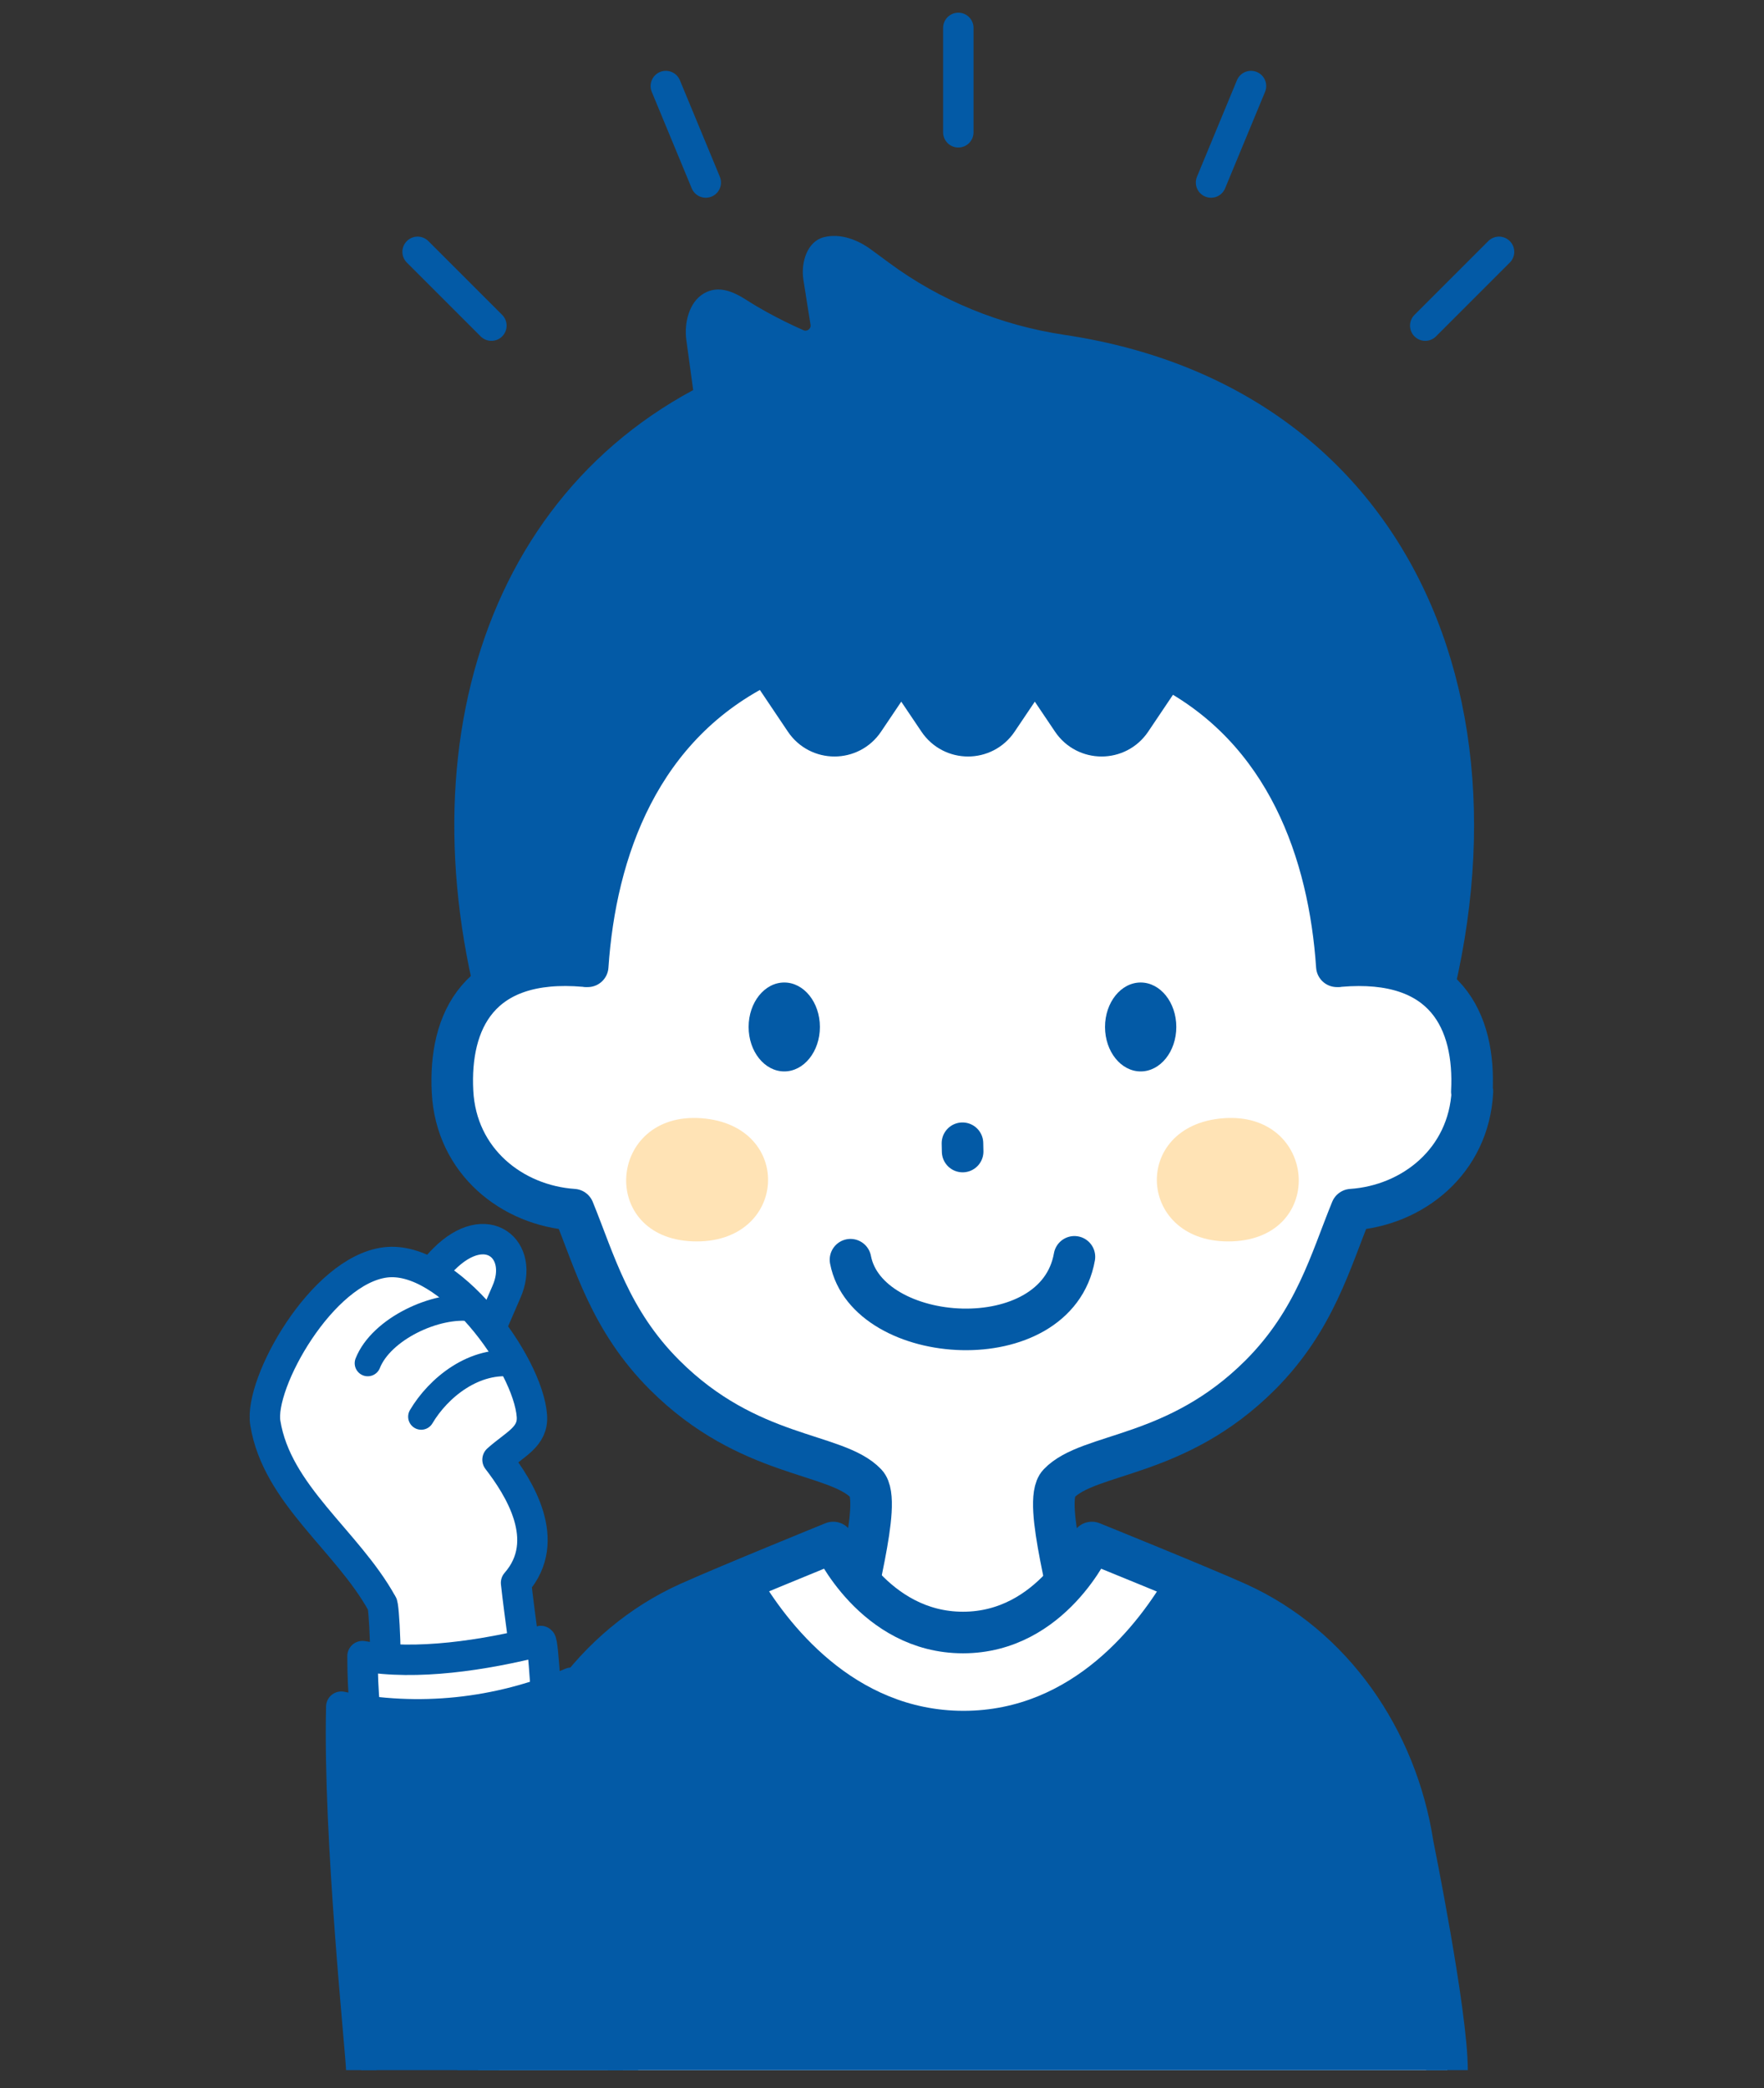 <?xml version="1.0" encoding="UTF-8"?> <svg xmlns="http://www.w3.org/2000/svg" id="_レイヤー_2" data-name="レイヤー 2" viewBox="0 0 98 116"><rect x="0" y="0" width="98" height="116" fill="#333333" stroke="none"/><defs><style> .cls-1, .cls-2 { fill: none; } .cls-3, .cls-4, .cls-5, .cls-6, .cls-7, .cls-8, .cls-2, .cls-9 { stroke: #035aa6; stroke-linejoin: round; } .cls-3, .cls-5, .cls-6, .cls-7, .cls-2 { stroke-linecap: round; } .cls-3, .cls-5, .cls-6, .cls-8, .cls-9 { fill: #fff; } .cls-3, .cls-7, .cls-2, .cls-9 { stroke-width: 2.31px; } .cls-4, .cls-6, .cls-8 { stroke-width: 1.69px; } .cls-4, .cls-10, .cls-7 { fill: #035aa6; } .cls-5 { stroke-width: 1.45px; } .cls-11 { fill: #ffe3b5; } </style></defs><g id="_レイヤー_7" data-name="レイヤー 7"><g><rect class="cls-1" width="98" height="116"></rect><g><g id="_グループ_" data-name="&amp;lt;グループ&amp;gt;"><g><path class="cls-10" d="M78.75,61.58c-7.22-.37-43.14-.37-50.36,0-6.56-16.7-2.73-33,10.12-39.91l-.38-2.78c-.13-.94.15-2.1.96-2.58.81-.48,1.63-.13,2.42.38,1.5.96,3.1,1.64,3.1,1.64.2.12.46-.05.42-.29,0,0-.33-2.04-.4-2.52-.14-.94.21-2.1,1.13-2.34s1.91.14,2.67.71l.95.7c2.86,2.12,6.22,3.48,9.74,4.01,20.23,3.01,27.59,22.7,19.62,42.98Z"></path><path class="cls-3" d="M81.8,60.64c-.2,3.88-3.32,6.33-6.72,6.56-1.17,2.86-2.03,6.14-5.06,9.18-4.67,4.67-9.51,4.27-11.2,6.04-.97,1.02.96,6.93.8,8.35,1.13.36-2.47.56-6.09.58-.02,0-.04,0-.06,0-.02,0-.04,0-.07,0-3.62-.02-7.22-.22-6.08-.58-.16-1.42,1.77-7.33.8-8.35-1.68-1.77-6.53-1.37-11.2-6.04-3.03-3.03-3.89-6.32-5.06-9.18-3.4-.23-6.52-2.67-6.72-6.56-.2-3.88,1.43-7.49,7.35-6.97-1.03-7.85-.09-19.02,1.28-22.01h39.37c1.37,2.99,2.31,14.16,1.28,22.01,5.92-.51,7.55,3.09,7.35,6.97Z"></path><path class="cls-7" d="M76.27,49.62c-.44,1.45-1.1,2.83-2,4.06-.42-6.21-2.73-13.13-9.47-16.61l-1.97,2.93c-.78,1.16-2.48,1.16-3.26,0l-2.08-3.09-2.08,3.09c-.78,1.16-2.48,1.16-3.26,0l-2.08-3.09-2.08,3.09c-.78,1.16-2.48,1.16-3.26,0l-2.13-3.17c-7.1,3.4-9.52,10.49-9.95,16.85-.9-1.23-1.56-2.6-2-4.05-1.7-5.59.44-14.1,3.4-17.4,3.51-3.92,7.83-8.16,19.4-8.16s15.89,4.24,19.4,8.16c2.96,3.3,5.1,11.81,3.4,17.4Z"></path><g><path class="cls-11" d="M38.49,68.96c-5.28-.19-4.73-7.23.48-6.84s4.8,7.03-.48,6.84Z"></path><path class="cls-11" d="M68.45,68.96c5.28-.19,4.73-7.23-.48-6.84s-4.8,7.03.48,6.84Z"></path></g><g><ellipse class="cls-10" cx="43.57" cy="57.05" rx="1.98" ry="2.47"></ellipse><ellipse class="cls-10" cx="63.37" cy="57.05" rx="1.98" ry="2.47"></ellipse></g><line class="cls-2" x1="53.47" y1="63.51" x2="53.48" y2="63.97"></line><path class="cls-2" d="M47.25,69.98c.92,4.82,11.43,5.55,12.44-.16"></path></g><g><path class="cls-9" d="M26.57,115c0-3.17,1.93-12.54,1.93-12.54.9-5.86,4.48-11.03,9.75-13.41,1.99-.9,8.04-3.36,8.04-3.36,0,0,2.26,5,7.21,5s7.16-5,7.16-5c0,0,6.08,2.46,8.08,3.36,5.27,2.38,8.85,7.55,9.75,13.41,0,0,1.9,9.37,1.9,12.54"></path><path class="cls-10" d="M80.37,115H26.57c0-3.17,1.93-12.54,1.93-12.54.9-5.86,4.48-11.03,9.75-13.41.83-.37,2.36-1.02,3.86-1.64,1.57,2.7,5.29,7.63,11.42,7.63s9.79-4.91,11.35-7.61c1.5.62,3.02,1.26,3.84,1.63,5.27,2.38,8.85,7.55,9.75,13.41,0,0,1.9,9.36,1.9,12.54Z"></path></g></g><g><g><g><path class="cls-8" d="M28.13,71.78c1.05-2.36-1.09-4.22-3.47-1.83-3,3-3.06,8.98-.86,10.75.41.33,3.89-7.93,4.33-8.92Z"></path><path class="cls-8" d="M21.35,94.61c.17-1.9-.01-5.56-.13-5.53-1.94-3.5-5.84-6.06-6.48-10.03-.36-2.2,3.13-8.47,6.66-8.92s7.94,5.61,8.15,8.53c.08,1.16-.91,1.54-1.91,2.43,1.17,1.52,3.09,4.49,1.03,6.84.19,1.76.62,4.61.78,6.28-2.27.41-8.12.65-8.1.4Z"></path><path class="cls-5" d="M28.65,75.77c-2.3-.34-4.31,1.34-5.25,2.93"></path><path class="cls-5" d="M26.24,72.68c-2.02-.28-5.06,1.15-5.81,3.05"></path></g><g><path class="cls-6" d="M20.66,97.66c-.36-1.83-.52-3.71-.52-5.66,3.01.53,6.74-.04,9.9-.84.15-.04.34,3.98.47,5.48-.01,0,.01,0,0,0"></path><path class="cls-4" d="M20.07,115c0-.84-1.29-12.87-1.11-20.19,4.29.86,8.67.41,12.78-1.33.69,6.72,2.87,16.09,2.87,21.52"></path></g></g><g><path class="cls-6" d="M23.2,13.99l4.1,4.1-4.1-4.1Z"></path><path class="cls-6" d="M36.99,4.78l2.22,5.36-2.22-5.36Z"></path><path class="cls-6" d="M53.24,1.55v5.8V1.55Z"></path><path class="cls-6" d="M69.5,4.78l-2.22,5.36,2.22-5.36Z"></path><path class="cls-6" d="M83.28,13.99l-4.1,4.1,4.1-4.1Z"></path></g></g></g></g></g></svg> 